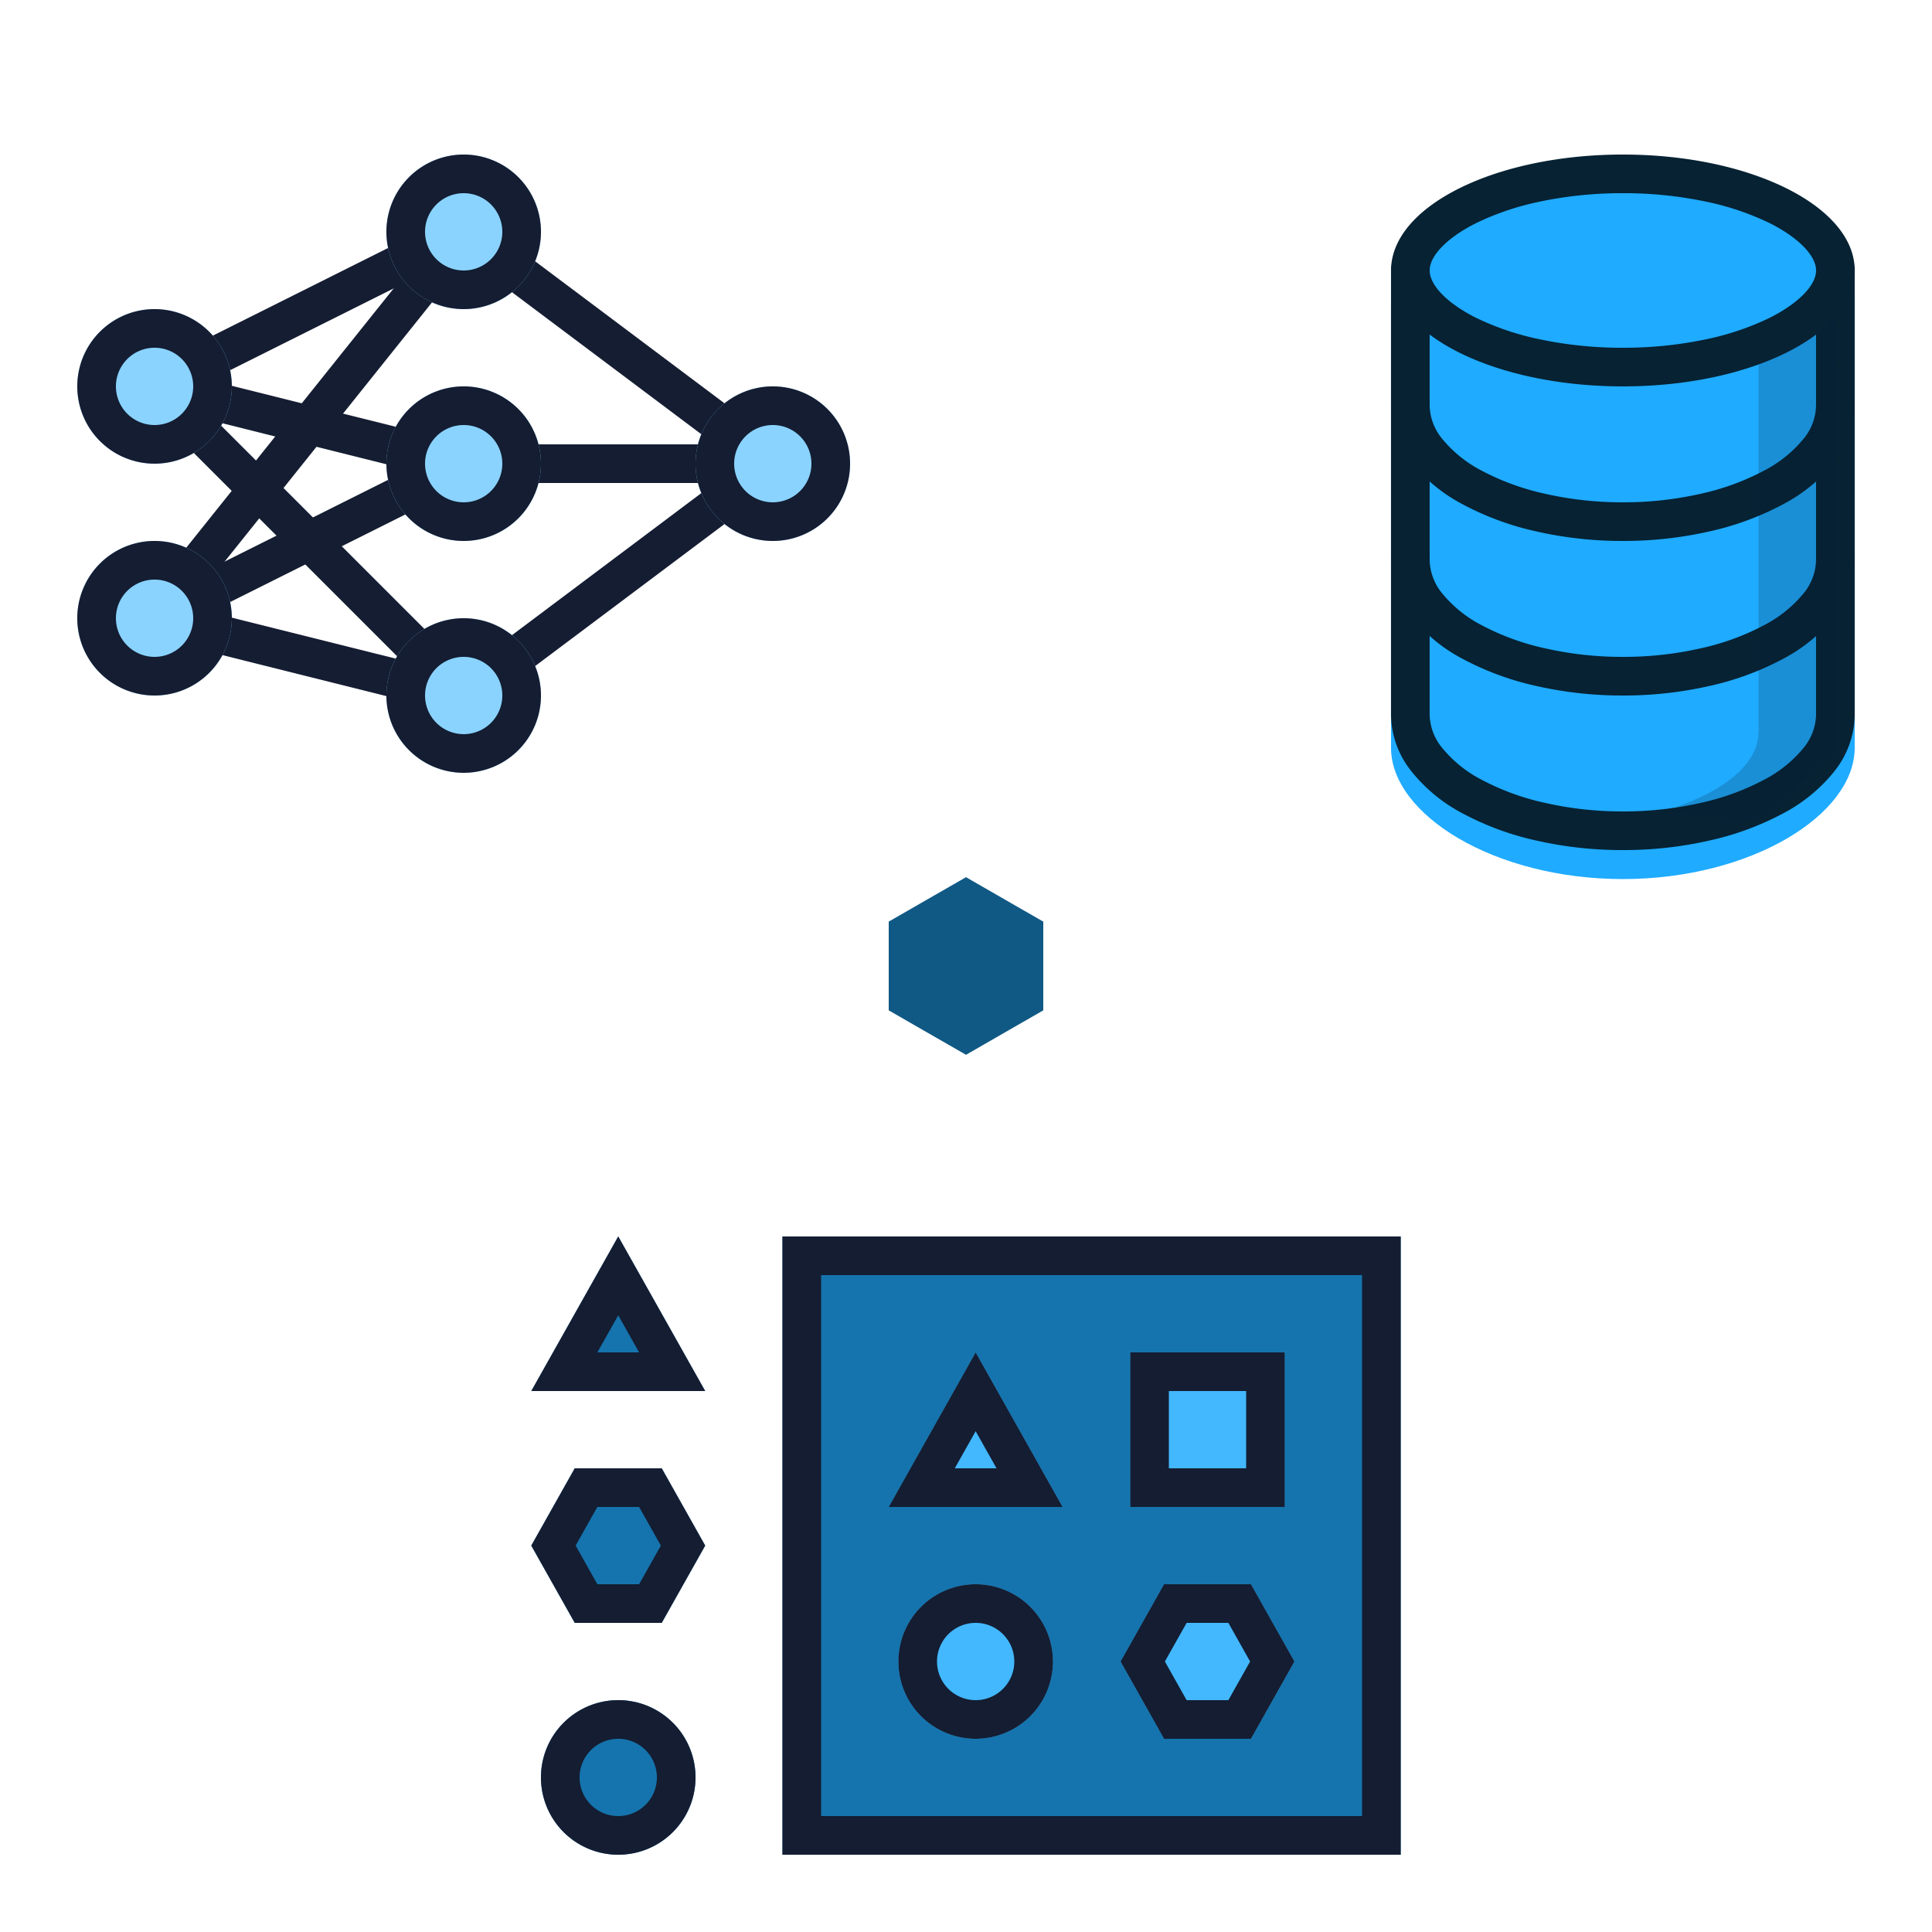 <svg xmlns="http://www.w3.org/2000/svg" xmlns:xlink="http://www.w3.org/1999/xlink" width="200" height="200" viewBox="0 0 200 200">
  <defs>
    <filter id="Background" x="135" y="10" width="65.996" height="90" filterUnits="userSpaceOnUse">
      <feOffset dy="3" input="SourceAlpha"/>
      <feGaussianBlur stdDeviation="3" result="blur"/>
      <feFlood flood-opacity="0.161"/>
      <feComposite operator="in" in2="blur"/>
      <feComposite in="SourceGraphic"/>
    </filter>
    <clipPath id="clip-path">
      <path id="Pfad_2113" data-name="Pfad 2113" d="M-13.969,19l8.031-4L-6,61l-8,7-10-1s10.031-2.54,10.031-8.286Z" transform="translate(24 -15)" fill="#fff" stroke="#707070" stroke-width="1"/>
    </clipPath>
    <filter id="_1-2_circle_90" x="125.998" y="0.998" width="84" height="108" filterUnits="userSpaceOnUse">
      <feOffset dy="3" input="SourceAlpha"/>
      <feGaussianBlur stdDeviation="6" result="blur-2"/>
      <feFlood flood-opacity="0.161"/>
      <feComposite operator="in" in2="blur-2"/>
      <feComposite in="SourceGraphic"/>
    </filter>
    <clipPath id="clip-Complex_Systems">
      <rect width="200" height="200"/>
    </clipPath>
  </defs>
  <g id="Complex_Systems" clip-path="url(#clip-Complex_Systems)">
    <g id="Data_Collection" transform="translate(8 7.999)">
      <path id="Hexagon" d="M0,5.75v11.5L10,23l10-5.75V5.75L10,0Z" transform="translate(82 80.5)" fill="#105985"/>
      <path id="Hexagon_-_Kontur" data-name="Hexagon - Kontur" d="M10-2a2,2,0,0,1,1,.266l10,5.75A2,2,0,0,1,22,5.75v11.5a2,2,0,0,1-1,1.734l-10,5.75a2,2,0,0,1-1.994,0l-10-5.75A2,2,0,0,1-2,17.25V5.75A2,2,0,0,1-1,4.016L9-1.734A2,2,0,0,1,10-2Zm8,8.907-8-4.6-8,4.6v9.186l8,4.6,8-4.6Z" transform="translate(82 80.5)" fill="#fff"/>
      <rect id="Size" width="200" height="200" transform="translate(-8 -8)" fill="none"/>
      <g id="Gruppe_1426" data-name="Gruppe 1426" transform="translate(-16)">
        <path id="Pfad_2139" data-name="Pfad 2139" d="M11104.8-23473.9a2,2,0,0,1-1.791-1.105,2,2,0,0,1,.895-2.684l20.7-10.352a2,2,0,0,1,2.684.895,2,2,0,0,1-.895,2.684l-20.7,10.352A2.005,2.005,0,0,1,11104.8-23473.9Z" transform="translate(-11075 23505)" fill="#141d32"/>
        <path id="Pfad_2140" data-name="Pfad 2140" d="M11105-23474a2,2,0,0,1-1.791-1.105,2,2,0,0,1,.895-2.684l20.313-10.156a2,2,0,0,1,2.684.895,2,2,0,0,1-.895,2.684l-20.312,10.156A2.005,2.005,0,0,1,11105-23474Z" transform="translate(-11075 23529)" fill="#141d32"/>
        <path id="Pfad_2141" data-name="Pfad 2141" d="M11124-23479h-18a2,2,0,0,1-2-2,2,2,0,0,1,2-2h18a2,2,0,0,1,2,2A2,2,0,0,1,11124-23479Z" transform="translate(-11043 23521)" fill="#141d32"/>
        <path id="Pfad_2142" data-name="Pfad 2142" d="M11104.5-23461.641a1.992,1.992,0,0,1-1.6-.8,2,2,0,0,1,.4-2.8l21.167-15.875a2,2,0,0,1,2.8.4,2,2,0,0,1-.4,2.8l-21.167,15.875A2,2,0,0,1,11104.5-23461.641Z" transform="translate(-11043 23523.516)" fill="#141d32"/>
        <path id="Pfad_2143" data-name="Pfad 2143" d="M11125.5-23467.125a2,2,0,0,1-1.2-.4l-21.167-15.875a2,2,0,0,1-.4-2.8,2,2,0,0,1,2.8-.4l21.167,15.875a2,2,0,0,1,.4,2.8A1.992,1.992,0,0,1,11125.5-23467.125Z" transform="translate(-11043 23505)" fill="#141d32"/>
        <path id="Pfad_2144" data-name="Pfad 2144" d="M11124-23480.75a1.994,1.994,0,0,1-.487-.061l-17.969-4.492a2,2,0,0,1-1.455-2.424,2,2,0,0,1,1.938-1.516,1.994,1.994,0,0,1,.487.061l17.969,4.492a2,2,0,0,1,1.455,2.424A2,2,0,0,1,11124-23480.75Z" transform="translate(-11075.001 23545)" fill="#141d32"/>
        <path id="Pfad_2145" data-name="Pfad 2145" d="M11124.5-23480.625a1.994,1.994,0,0,1-.487-.061l-19.5-4.875a2,2,0,0,1-1.455-2.424,2,2,0,0,1,2.426-1.455l19.5,4.875a2,2,0,0,1,1.455,2.424A2,2,0,0,1,11124.5-23480.625Z" transform="translate(-11075.001 23521)" fill="#141d32"/>
        <path id="Pfad_2146" data-name="Pfad 2146" d="M11125.915-23460.086a1.994,1.994,0,0,1-1.414-.586l-22.039-22.039a2,2,0,0,1,0-2.828,2,2,0,0,1,2.828,0l22.039,22.039a2,2,0,0,1,0,2.828A1.994,1.994,0,0,1,11125.915-23460.086Z" transform="translate(-11075.001 23521)" fill="#141d32"/>
        <path id="Pfad_2147" data-name="Pfad 2147" d="M11108.25-23447.594a1.989,1.989,0,0,1-1.248-.437,2,2,0,0,1-.312-2.812l23.625-29.531a2,2,0,0,1,2.811-.312,2,2,0,0,1,.313,2.813l-23.625,29.531A2,2,0,0,1,11108.25-23447.594Z" transform="translate(-11079.876 23500.125)" fill="#141d32"/>
        <circle id="Ellipse_154" data-name="Ellipse 154" cx="8" cy="8" r="8" transform="translate(16 24)" fill="#8ad3ff"/>
        <path id="Ellipse_154_-_Kontur" data-name="Ellipse 154 - Kontur" d="M8,4a4,4,0,1,0,4,4A4,4,0,0,0,8,4M8,0A8,8,0,1,1,0,8,8,8,0,0,1,8,0Z" transform="translate(16 24)" fill="#141d32"/>
        <circle id="Ellipse_155" data-name="Ellipse 155" cx="8" cy="8" r="8" transform="translate(48 8)" fill="#8ad3ff"/>
        <path id="Ellipse_155_-_Kontur" data-name="Ellipse 155 - Kontur" d="M8,4a4,4,0,1,0,4,4A4,4,0,0,0,8,4M8,0A8,8,0,1,1,0,8,8,8,0,0,1,8,0Z" transform="translate(48 8)" fill="#141d32"/>
        <circle id="Ellipse_156" data-name="Ellipse 156" cx="8" cy="8" r="8" transform="translate(80 32)" fill="#8ad3ff"/>
        <path id="Ellipse_156_-_Kontur" data-name="Ellipse 156 - Kontur" d="M8,4a4,4,0,1,0,4,4A4,4,0,0,0,8,4M8,0A8,8,0,1,1,0,8,8,8,0,0,1,8,0Z" transform="translate(80 32)" fill="#141d32"/>
        <circle id="Ellipse_157" data-name="Ellipse 157" cx="8" cy="8" r="8" transform="translate(48 32)" fill="#8ad3ff"/>
        <path id="Ellipse_157_-_Kontur" data-name="Ellipse 157 - Kontur" d="M8,4a4,4,0,1,0,4,4A4,4,0,0,0,8,4M8,0A8,8,0,1,1,0,8,8,8,0,0,1,8,0Z" transform="translate(48 32)" fill="#141d32"/>
        <circle id="Ellipse_159" data-name="Ellipse 159" cx="8" cy="8" r="8" transform="translate(16 48)" fill="#8ad3ff"/>
        <path id="Ellipse_159_-_Kontur" data-name="Ellipse 159 - Kontur" d="M8,4a4,4,0,1,0,4,4A4,4,0,0,0,8,4M8,0A8,8,0,1,1,0,8,8,8,0,0,1,8,0Z" transform="translate(16 48)" fill="#141d32"/>
        <circle id="Ellipse_158" data-name="Ellipse 158" cx="8" cy="8" r="8" transform="translate(48 56)" fill="#8ad3ff"/>
        <path id="Ellipse_158_-_Kontur" data-name="Ellipse 158 - Kontur" d="M8,4a4,4,0,1,0,4,4A4,4,0,0,0,8,4M8,0A8,8,0,1,1,0,8,8,8,0,0,1,8,0Z" transform="translate(48 56)" fill="#141d32"/>
      </g>
      <g id="Disk_R" transform="translate(8.998 -92)">
        <g transform="matrix(1, 0, 0, 1, -17, 84)" filter="url(#Background)">
          <path id="Background-2" data-name="Background" d="M46,56.642c0,6.957-10.744,13.6-24,13.6S-2,63.6-2,56.642V10.834c0-7.293,12-12.622,24-12.6s24,5.279,24,12.7Z" transform="translate(146 17.76)" fill="#1fabff"/>
        </g>
        <path id="Segment" d="M44,14a2,2,0,0,1-2-2,5.6,5.6,0,0,0-1.261-3.38A12.965,12.965,0,0,0,36.6,5.27a25.7,25.7,0,0,0-6.618-2.4A35.953,35.953,0,0,0,22,2a35.946,35.946,0,0,0-7.978.867A25.7,25.7,0,0,0,7.4,5.27,13.056,13.056,0,0,0,3.26,8.614,5.608,5.608,0,0,0,2,12a2,2,0,0,1-2,2,2,2,0,0,1-2-2A9.507,9.507,0,0,1,.07,6.2l0-.006A16.793,16.793,0,0,1,5.485,1.758a29.673,29.673,0,0,1,7.65-2.792A39.943,39.943,0,0,1,22-2a39.949,39.949,0,0,1,8.868.967,29.666,29.666,0,0,1,7.647,2.791,16.708,16.708,0,0,1,5.414,4.449A9.5,9.5,0,0,1,46,12,2,2,0,0,1,44,14Z" transform="translate(172.999 154) rotate(180)" fill="#062233"/>
        <path id="Segment-2" data-name="Segment" d="M44,14a2,2,0,0,1-2-2,5.6,5.6,0,0,0-1.261-3.38A12.965,12.965,0,0,0,36.6,5.27a25.7,25.7,0,0,0-6.618-2.4A35.953,35.953,0,0,0,22,2a35.946,35.946,0,0,0-7.978.867A25.7,25.7,0,0,0,7.4,5.27,13.056,13.056,0,0,0,3.26,8.614,5.608,5.608,0,0,0,2,12a2,2,0,0,1-2,2,2,2,0,0,1-2-2A9.507,9.507,0,0,1,.07,6.2l0-.006A16.793,16.793,0,0,1,5.485,1.758a29.673,29.673,0,0,1,7.65-2.792A39.943,39.943,0,0,1,22-2a39.949,39.949,0,0,1,8.868.967,29.666,29.666,0,0,1,7.647,2.791,16.708,16.708,0,0,1,5.414,4.449A9.5,9.5,0,0,1,46,12,2,2,0,0,1,44,14Z" transform="translate(172.999 138) rotate(180)" fill="#062233"/>
        <path id="Border" d="M44,60a2,2,0,0,1-2-2V12a5.6,5.6,0,0,0-1.261-3.38A12.965,12.965,0,0,0,36.6,5.27a25.7,25.7,0,0,0-6.618-2.4A35.953,35.953,0,0,0,22,2a35.946,35.946,0,0,0-7.978.867A25.7,25.7,0,0,0,7.4,5.27,13.055,13.055,0,0,0,3.26,8.614,5.608,5.608,0,0,0,2,12V58a2,2,0,0,1-2,2,2,2,0,0,1-2-2V12A9.507,9.507,0,0,1,.07,6.2l0-.006A16.793,16.793,0,0,1,5.485,1.758a29.673,29.673,0,0,1,7.65-2.792A39.943,39.943,0,0,1,22-2a39.949,39.949,0,0,1,8.868.967,29.665,29.665,0,0,1,7.647,2.791,16.708,16.708,0,0,1,5.414,4.449A9.5,9.5,0,0,1,46,12V58A2,2,0,0,1,44,60Z" transform="translate(172.999 170) rotate(180)" fill="#062233"/>
        <g id="Shadow" transform="translate(155 116)" clip-path="url(#clip-path)">
          <g transform="matrix(1, 0, 0, 1, -172, -32)" filter="url(#_1-2_circle_90)">
            <path id="_1-2_circle_90-2" data-name="1-2 circle 90" d="M58.4,0C65.361,0,72,10.745,72,24S65.361,48,58.4,48H12.6C5.3,48-.027,36,0,24S5.279,0,12.7,0Z" transform="translate(192 16) rotate(90)" fill="#062233" opacity="0.2"/>
          </g>
        </g>
        <path id="Ellipse_160" data-name="Ellipse 160" d="M24,4a41.259,41.259,0,0,0-8.514.856A28.239,28.239,0,0,0,8.818,7.092C5.846,8.578,4,10.459,4,12s1.846,3.422,4.818,4.908a28.239,28.239,0,0,0,6.667,2.236A41.259,41.259,0,0,0,24,20a41.259,41.259,0,0,0,8.514-.856,28.239,28.239,0,0,0,6.667-2.236C42.154,15.422,44,13.541,44,12s-1.846-3.422-4.818-4.908a28.239,28.239,0,0,0-6.667-2.236A41.259,41.259,0,0,0,24,4m0-4C37.255,0,48,5.373,48,12S37.255,24,24,24,0,18.627,0,12,10.745,0,24,0Z" transform="translate(127.002 100)" fill="#062233"/>
      </g>
      <g id="Gruppe_1427" data-name="Gruppe 1427" transform="translate(-7 8)">
        <rect id="Rechteck_738" data-name="Rechteck 738" width="64" height="64" transform="translate(80 112)" fill="#1574ad"/>
        <path id="Rechteck_738_-_Kontur" data-name="Rechteck 738 - Kontur" d="M4,4V60H60V4H4M0,0H64V64H0Z" transform="translate(80 112)" fill="#141d32"/>
        <path id="Polygon_321" data-name="Polygon 321" d="M9,0l9,16H0Z" transform="translate(54 112)" fill="#1574ad"/>
        <path id="Polygon_321_-_Kontur" data-name="Polygon 321 - Kontur" d="M9,8.159,6.839,12h4.321L9,8.159M9,0l9,16H0Z" transform="translate(54 112)" fill="#141d32"/>
        <path id="Polygon_323" data-name="Polygon 323" d="M9,0l9,16H0Z" transform="translate(91 124)" fill="#43b8ff"/>
        <path id="Polygon_323_-_Kontur" data-name="Polygon 323 - Kontur" d="M9,8.159,6.839,12h4.321L9,8.159M9,0l9,16H0Z" transform="translate(91 124)" fill="#141d32"/>
        <path id="Polygon_322" data-name="Polygon 322" d="M13.5,0,18,8l-4.5,8h-9L0,8,4.5,0Z" transform="translate(54 136)" fill="#1574ad"/>
        <path id="Polygon_322_-_Kontur" data-name="Polygon 322 - Kontur" d="M6.839,4,4.589,8l2.25,4h4.321l2.25-4-2.25-4H6.839M4.5,0h9L18,8l-4.5,8h-9L0,8Z" transform="translate(54 136)" fill="#141d32"/>
        <path id="Polygon_324" data-name="Polygon 324" d="M13.5,0,18,8l-4.5,8h-9L0,8,4.5,0Z" transform="translate(115 148)" fill="#43b8ff"/>
        <path id="Polygon_324_-_Kontur" data-name="Polygon 324 - Kontur" d="M6.839,4,4.589,8l2.25,4h4.321l2.25-4-2.25-4H6.839M4.5,0h9L18,8l-4.5,8h-9L0,8Z" transform="translate(115 148)" fill="#141d32"/>
        <circle id="Ellipse_161" data-name="Ellipse 161" cx="8" cy="8" r="8" transform="translate(55 160)" fill="#1574ad"/>
        <path id="Ellipse_161_-_Kontur" data-name="Ellipse 161 - Kontur" d="M8,4a4,4,0,1,0,4,4A4,4,0,0,0,8,4M8,0A8,8,0,1,1,0,8,8,8,0,0,1,8,0Z" transform="translate(55 160)" fill="#141d32"/>
        <circle id="Ellipse_162" data-name="Ellipse 162" cx="8" cy="8" r="8" transform="translate(92 148)" fill="#43b8ff"/>
        <path id="Ellipse_162_-_Kontur" data-name="Ellipse 162 - Kontur" d="M8,4a4,4,0,1,0,4,4A4,4,0,0,0,8,4M8,0A8,8,0,1,1,0,8,8,8,0,0,1,8,0Z" transform="translate(92 148)" fill="#141d32"/>
        <rect id="Rechteck_739" data-name="Rechteck 739" width="16" height="16" transform="translate(116 124)" fill="#43b8ff"/>
        <path id="Rechteck_739_-_Kontur" data-name="Rechteck 739 - Kontur" d="M4,4v8h8V4H4M0,0H16V16H0Z" transform="translate(116 124)" fill="#141d32"/>
      </g>
      <path id="Pfad_2191" data-name="Pfad 2191" d="M92,114a2,2,0,0,1-2-2v-8.375a2,2,0,0,1,4,0V112A2,2,0,0,1,92,114Z" fill="#fff"/>
      <path id="Pfad_2190" data-name="Pfad 2190" d="M101.033,87.625a2,2,0,0,1-1.155-3.634l24.969-17.625a2,2,0,0,1,2.307,3.268L102.185,87.259A1.991,1.991,0,0,1,101.033,87.625Z" fill="#fff"/>
      <path id="Pfad_2203" data-name="Pfad 2203" d="M126,87.625a1.991,1.991,0,0,1-1.152-.366L99.878,69.634a2,2,0,0,1,2.307-3.268l24.969,17.625A2,2,0,0,1,126,87.625Z" transform="translate(-43.031)" fill="#fff"/>
    </g>
  </g>
</svg>
